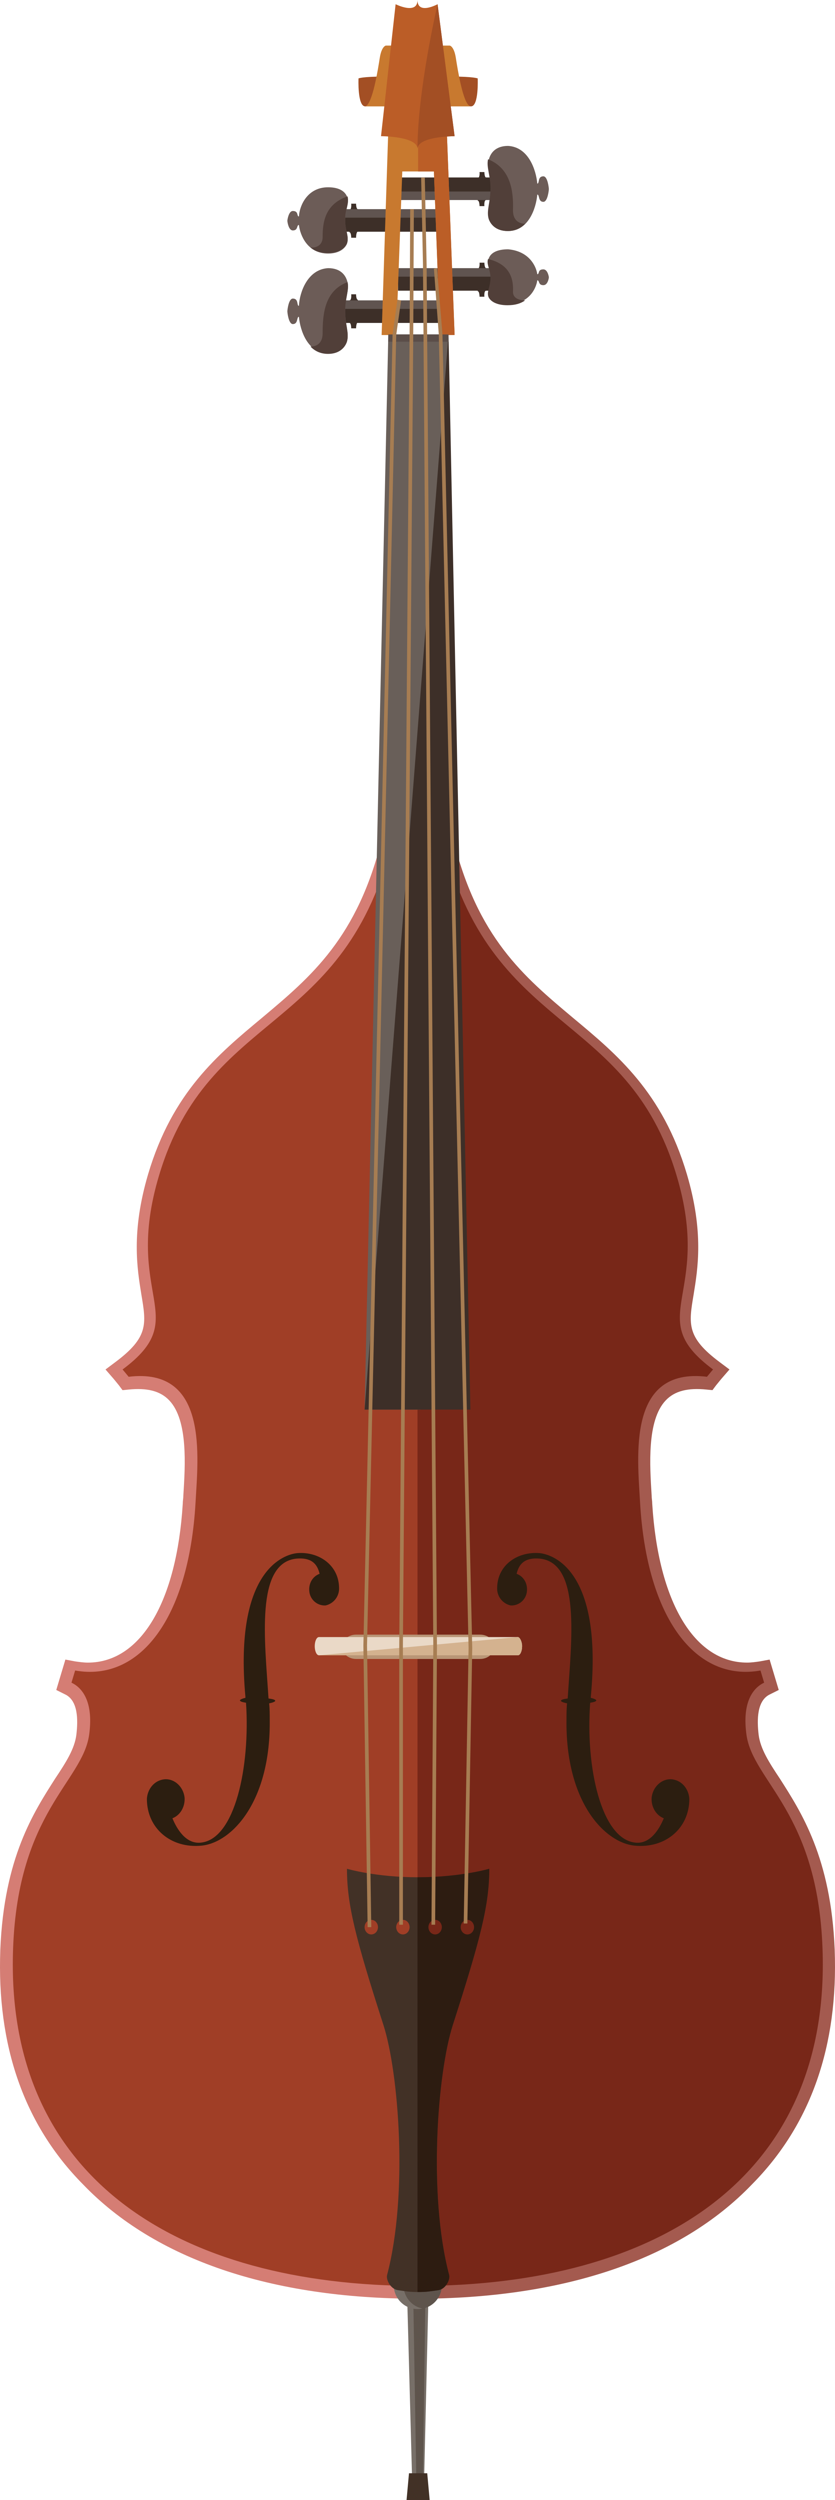 <?xml version="1.0" encoding="utf-8"?>
<!-- Generator: Adobe Illustrator 17.0.0, SVG Export Plug-In . SVG Version: 6.00 Build 0)  -->
<!DOCTYPE svg PUBLIC "-//W3C//DTD SVG 1.1//EN" "http://www.w3.org/Graphics/SVG/1.1/DTD/svg11.dtd">
<svg version="1.1" id="Layer_1" xmlns="http://www.w3.org/2000/svg" xmlns:xlink="http://www.w3.org/1999/xlink" x="0px" y="0px"
	 width="130.926px" height="392px" viewBox="-56.462 -187 130.926 392" enable-background="new -56.462 -187 130.926 392"
	 xml:space="preserve">
<g>
	<g>
		<path fill="#A45A4F" d="M74.414,118.698c-0.572-14.398-5.244-21.55-8.582-26.794c-1.716-2.575-3.051-4.672-3.337-6.865
			c-0.286-2.384-0.286-5.435,1.812-6.389l1.335-0.667l-1.43-4.768L62.685,73.5c-0.667,0.095-1.335,0.191-2.002,0.191
			c-8.296,0-13.922-9.535-14.875-24.887c0-0.477-0.095-0.858-0.095-1.335c-0.286-4.672-0.763-11.729,2.193-14.875
			c1.43-1.526,3.528-2.002,6.389-1.716l0.954,0.095l0.572-0.763c0.381-0.477,0.858-1.049,0.858-1.049l1.24-1.43l-1.526-1.144
			c-5.244-3.91-4.863-6.007-4.1-10.584c0.667-4.1,1.621-9.821-1.049-18.88c-3.814-12.873-10.966-18.785-17.831-24.506
			c-7.724-6.484-15.066-12.587-18.88-28.32l-2.098-8.773l-1.526,10.394l2.479,6.675l0,0c4.386,11.633,11.156,17.259,17.736,22.694
			c6.77,5.626,13.159,10.966,16.687,22.79c2.479,8.296,1.621,13.35,0.954,17.354c-0.763,4.196-1.335,7.724,2.956,11.919
			c-2.765,0.191-4.958,1.144-6.579,2.861c-4.005,4.291-3.528,11.919-3.147,17.45c0,0.477,0.095,0.954,0.095,1.335
			c0.954,17.354,8.01,28.129,18.308,28.129c-1.335,1.526-2.193,4.1-1.621,8.391c0.381,2.956,2.002,5.435,3.91,8.296
			c3.337,5.149,7.533,11.633,8.01,25.078c0.572,14.112-3.433,25.65-11.729,34.232c-10.298,10.775-27.081,16.592-48.344,16.878H7.189
			v3.433h1.716c23.076,0,41.288-6.198,52.54-17.927C70.695,146.16,74.986,133.764,74.414,118.698z"/>
	</g>
	<g>
		<path fill="#D57D74" d="M-56.412,118.698c0.572-14.398,5.244-21.55,8.582-26.794c1.716-2.575,3.051-4.672,3.337-6.865
			c0.286-2.384,0.286-5.435-1.812-6.389l-1.335-0.667l1.43-4.768l1.526,0.286c0.667,0.095,1.335,0.191,2.002,0.191
			c8.296,0,13.922-9.535,14.875-24.887c0-0.477,0.095-0.858,0.095-1.335c0.286-4.672,0.763-11.729-2.193-14.875
			c-1.43-1.526-3.528-2.002-6.389-1.716l-0.954,0.095l-0.572-0.763c-0.381-0.477-0.858-1.049-0.858-1.049l-1.24-1.43l1.526-1.144
			c5.244-3.91,4.863-6.007,4.1-10.584c-0.667-4.1-1.621-9.821,1.049-18.88c3.814-12.873,10.966-18.785,17.831-24.506
			c7.724-6.484,15.066-12.587,18.88-28.32l2.098-8.773l1.526,10.394l-2.479,6.675l0,0C0.229-35.775-6.542-30.149-13.121-24.714
			c-6.77,5.626-13.159,10.966-16.687,22.79c-2.479,8.296-1.621,13.35-0.954,17.354c0.763,4.196,1.335,7.724-2.956,11.919
			c2.765,0.191,4.958,1.144,6.579,2.861c4.005,4.291,3.528,11.919,3.147,17.45c0,0.477-0.095,0.954-0.095,1.335
			c-0.954,17.354-8.01,28.129-18.308,28.129c1.335,1.526,2.193,4.1,1.621,8.391c-0.381,2.956-2.002,5.435-3.91,8.296
			c-3.337,5.149-7.533,11.633-8.01,25.078c-0.572,14.112,3.433,25.65,11.729,34.232c10.298,10.775,27.081,16.592,48.344,16.878
			h3.433v3.433H9.096c-23.076,0-41.288-6.198-52.54-17.927C-52.693,146.16-56.984,133.764-56.412,118.698z"/>
	</g>
	<g>
		<polygon fill="#776F68" points="10.05,201.275 8.143,201.275 7.38,173.145 10.717,173.145 		"/>
		<polygon fill="#5E544C" points="9.859,201.275 8.81,201.275 8.334,173.145 10.241,173.145 		"/>
	</g>
	<g>
		<path fill="#5E544C" d="M12.815,171.334c0,2.002-1.621,3.719-3.719,3.719l0,0c-2.002,0-3.719-1.621-3.719-3.719v-0.477
			c0-2.002,1.621-3.719,3.719-3.719l0,0c2.002,0,3.719,1.621,3.719,3.719V171.334z"/>
		<g>
			<path fill="#776F68" d="M6.808,171.334v-0.477c0-1.812,1.24-3.337,2.956-3.623c-0.191,0-0.477-0.095-0.763-0.095
				c-2.002,0-3.719,1.621-3.719,3.719v0.477c0,2.002,1.621,3.719,3.719,3.719c0.286,0,0.477,0,0.763-0.095
				C8.143,174.671,6.808,173.145,6.808,171.334z"/>
		</g>
	</g>
	<g>
		<g>
			<path fill="#A03E26" d="M5.187-55.609C-2.251-24.619-23.705-28.91-31.524-2.687c-5.721,19.071,5.435,22.122-5.721,30.418
				c0,0,0.572,0.667,0.954,1.144c12.587-1.526,10.87,12.587,10.489,19.738c-1.049,18.213-8.773,28.129-18.88,26.318l-0.572,1.907
				c2.002,0.954,3.433,3.433,2.765,8.2c-1.049,7.342-11.156,12.11-11.919,33.469c-1.335,35.948,25.841,52.921,63.506,52.921V-29.1
				L5.187-55.609z"/>
		</g>
		<g>
			<path fill="#782718" d="M12.911-55.609c7.438,30.99,28.892,26.699,36.711,52.921c5.721,19.071-5.435,22.122,5.721,30.418
				c0,0-0.572,0.667-0.954,1.144c-12.587-1.526-10.87,12.587-10.489,19.738c1.049,18.213,8.773,28.129,18.88,26.318l0.572,1.907
				c-2.002,0.954-3.433,3.433-2.765,8.2c1.049,7.342,11.156,12.11,11.919,33.469c1.335,35.948-25.841,52.921-63.506,52.921V-29.1
				L12.911-55.609z"/>
		</g>
	</g>
	<path fill="#B99576" d="M21.016,71.212c0,1.049-0.954,1.907-2.193,1.907H-0.63c-1.24,0-2.193-0.858-2.193-1.907l0,0
		c0-1.049,0.954-1.907,2.193-1.907h19.452C20.062,69.305,21.016,70.163,21.016,71.212L21.016,71.212z"/>
	<g>
		<path fill="#EAD9C7" d="M25.402,71.117c0,0.763-0.286,1.43-0.667,1.43H-6.446c-0.381,0-0.667-0.667-0.667-1.43l0,0
			c0-0.763,0.286-1.43,0.667-1.43h31.181C25.021,69.686,25.402,70.354,25.402,71.117L25.402,71.117z"/>
		<path fill="#D4B28F" d="M25.402,71.117c0,0.763-0.286,1.43-0.667,1.43H-6.446l31.181-2.861
			C25.021,69.686,25.402,70.354,25.402,71.117L25.402,71.117z"/>
	</g>
	<g>
		<path fill="#2C1E10" d="M-3.3,61.867c-0.095-3.528-3.242-5.626-6.579-5.34c-1.907,0.191-9.917,2.479-8.105,22.504
			c0,0.095,0,0.095,0,0.191c-0.477,0.095-0.858,0.286-0.858,0.381c0,0.191,0.381,0.286,0.954,0.381
			c0.667,10.012-1.716,21.359-7.056,21.931c-2.384,0.286-3.814-2.193-4.482-3.814c1.24-0.477,2.002-1.812,1.907-3.242
			c-0.191-1.716-1.621-3.051-3.242-2.861c-1.526,0.191-2.575,1.526-2.67,3.051l0,0c0,4.672,3.814,7.819,8.582,7.342
			s10.87-6.961,10.68-19.834c0-0.763,0-1.621-0.095-2.479c0.572-0.095,0.954-0.286,0.954-0.381c0-0.191-0.381-0.286-1.049-0.381
			c-0.572-9.059-2.098-21.264,4.386-21.931c2.288-0.191,3.242,0.763,3.623,2.384c-1.049,0.381-1.716,1.43-1.621,2.67
			c0.095,1.43,1.335,2.384,2.575,2.288C-4.158,64.442-3.204,63.298-3.3,61.867C-3.3,61.963-3.3,61.867-3.3,61.867z"/>
		<path fill="#2C1E10" d="M21.492,61.867c0.095-3.528,3.242-5.626,6.675-5.34c1.907,0.191,9.917,2.479,8.01,22.504
			c0,0.095,0,0.095,0,0.191c0.477,0.095,0.858,0.286,0.858,0.381c0,0.191-0.381,0.286-0.954,0.381
			c-0.763,10.012,1.716,21.359,7.056,21.931c2.384,0.286,3.814-2.193,4.482-3.814c-1.24-0.477-2.002-1.812-1.907-3.242
			c0.191-1.716,1.621-3.051,3.242-2.861c1.526,0.191,2.575,1.526,2.67,3.051l0,0c0,4.672-3.814,7.819-8.582,7.342
			s-10.87-6.961-10.68-19.834c0-0.763,0-1.621,0.095-2.479c-0.572-0.095-0.954-0.286-0.954-0.381c0-0.191,0.381-0.286,1.049-0.381
			c0.572-9.059,2.098-21.264-4.386-21.931c-2.288-0.191-3.242,0.763-3.623,2.384c1.049,0.381,1.716,1.43,1.621,2.67
			c-0.095,1.43-1.335,2.384-2.575,2.288C22.351,64.442,21.397,63.298,21.492,61.867C21.492,61.963,21.492,61.867,21.492,61.867z"/>
	</g>
	<g>
		<path fill="#423126" d="M20.253,106.016c0,0-4.482,1.335-11.156,1.335s-11.156-1.335-11.156-1.335
			c0,5.626,1.335,10.87,5.721,24.506c2.384,7.438,3.91,26.508,0.572,39.19c-0.191,0.667,0.477,2.193,1.716,2.384
			c1.335,0.191,1.812,0.286,3.147,0.286l0,0l0,0l0,0l0,0c1.335,0,1.812-0.095,3.147-0.286c1.24-0.191,1.907-1.716,1.716-2.384
			c-3.337-12.682-1.812-31.753,0.572-39.19C18.918,116.887,20.253,111.642,20.253,106.016z"/>
		<g>
			<path fill="#2D1C11" d="M9.001,107.351c6.77,0,11.252-1.335,11.252-1.335c0,5.626-1.335,10.87-5.721,24.506
				c-2.384,7.438-3.91,26.508-0.572,39.19c0.191,0.667-0.477,2.193-1.716,2.384c-1.335,0.191-1.812,0.286-3.242,0.286V107.351z"/>
		</g>
		<g>
			<ellipse fill="#A03E26" cx="1.754" cy="115.17" rx="1.049" ry="1.144"/>
			<ellipse fill="#A03E26" cx="6.713" cy="115.17" rx="1.049" ry="1.144"/>
			<ellipse fill="#782718" cx="11.766" cy="115.17" rx="1.049" ry="1.144"/>
			<ellipse fill="#782718" cx="16.82" cy="115.17" rx="1.049" ry="1.144"/>
		</g>
	</g>
	<g>
		<g>
			<g>
				<g>
					<path fill="#3D2F28" d="M-0.63-135.515h-0.763c0,0,0-0.858-0.286-0.858v-3.528c0.381,0,0.286-0.954,0.286-0.954h0.763
						c0,0,0,0.858,0.286,0.858v3.528C-0.63-136.373-0.63-135.515-0.63-135.515z"/>
					<rect x="-2.727" y="-139.902" fill="#605450" width="15.257" height="3.528"/>
					<rect x="-2.727" y="-138.567" fill="#3D2F28" width="15.543" height="2.193"/>
					<path fill="#6C5C57" d="M-9.593-139.043c-0.381,0,0-1.144-0.954-1.144c-0.667,0-0.858,1.812-0.858,2.002l0,0l0,0l0,0l0,0
						c0,0.191,0.191,2.002,0.858,2.002c0.858,0,0.572-1.144,0.954-1.144c0.191,2.098,1.335,5.721,4.577,5.721
						c1.812,0,2.67-1.049,2.956-1.907c0.381-1.335-0.286-2.575-0.286-4.768s0.763-3.433,0.286-4.768
						c-0.286-0.858-1.049-1.907-2.956-1.907C-8.258-144.765-9.498-141.141-9.593-139.043z"/>
					<g>
						<path fill="#513F39" d="M-5.874-134.752c0,1.812-1.24,2.098-1.907,2.098c0.667,0.667,1.526,1.144,2.765,1.144
							c1.812,0,2.67-1.049,2.956-1.907c0.381-1.335-0.286-2.575-0.286-4.768c0-2.098,0.667-3.337,0.381-4.577
							C-5.588-141.427-5.874-137.708-5.874-134.752z"/>
					</g>
				</g>
				<g>
					<path fill="#3D2F28" d="M-0.63-149.723h-0.763c0,0,0-0.858-0.286-0.858v-3.528c0.381,0,0.286-0.954,0.286-0.954h0.763
						c0,0,0,0.858,0.286,0.858v3.528C-0.63-150.677-0.63-149.723-0.63-149.723z"/>
					<g>
						<rect x="-2.727" y="-154.205" fill="#605450" width="14.971" height="3.528"/>
						<rect x="-2.727" y="-152.87" fill="#3D2F28" width="14.971" height="2.193"/>
					</g>
					<g>
						<path fill="#6C5C57" d="M-9.593-153.06c-0.381,0,0-0.858-0.954-0.858c-0.667,0-0.858,1.43-0.858,1.526l0,0l0,0l0,0l0,0
							c0,0.191,0.191,1.526,0.858,1.526c0.858,0,0.572-0.858,0.954-0.858c0.191,1.621,1.335,4.482,4.577,4.482
							c1.812,0,2.67-0.858,2.956-1.526c0.381-1.049-0.286-2.002-0.286-3.719c0-1.716,0.763-2.67,0.286-3.719
							c-0.286-0.667-1.049-1.43-2.956-1.43C-8.258-157.637-9.498-154.777-9.593-153.06z"/>
						<g>
							<path fill="#513F39" d="M-5.874-149.818c0,1.43-1.24,1.716-1.907,1.621c0.667,0.572,1.526,0.858,2.765,0.858
								c1.812,0,2.67-0.858,2.956-1.526c0.381-1.049-0.286-2.002-0.286-3.719c0-1.621,0.667-2.575,0.381-3.623
								C-5.588-154.967-5.874-152.012-5.874-149.818z"/>
						</g>
					</g>
				</g>
				<g>
					<path fill="#3D2F28" d="M18.727-160.021h0.763c0,0,0,0.858,0.286,0.858v3.528c-0.381,0-0.286,0.954-0.286,0.954h-0.763
						c0,0,0-0.858-0.286-0.858v-3.528C18.823-159.163,18.727-160.021,18.727-160.021z"/>
					<rect x="5.95" y="-159.163" fill="#605450" width="14.971" height="3.528"/>
					<rect x="5.95" y="-159.163" fill="#3D2F28" width="14.971" height="2.193"/>
					<path fill="#6C5C57" d="M27.786-158.21c0.381,0,0-1.144,0.954-1.144c0.667,0,0.858,1.812,0.858,2.002l0,0l0,0l0,0l0,0
						c0,0.191-0.191,2.002-0.858,2.002c-0.858,0-0.572-1.144-0.954-1.144c-0.191,2.098-1.335,5.721-4.577,5.721
						c-1.812,0-2.67-1.049-2.956-1.907c-0.381-1.335,0.286-2.575,0.286-4.768s-0.763-3.433-0.286-4.768
						c0.286-0.858,1.049-1.907,2.956-1.907C26.451-163.931,27.595-160.307,27.786-158.21z"/>
					<g>
						<path fill="#513F39" d="M23.972-154.014c0,1.812,1.24,2.098,1.907,2.098c-0.667,0.667-1.526,1.144-2.765,1.144
							c-1.812,0-2.67-1.049-2.956-1.907c-0.381-1.335,0.286-2.575,0.286-4.768c0-2.098-0.667-3.337-0.381-4.577
							C23.686-160.593,24.067-156.875,23.972-154.014z"/>
					</g>
				</g>
				<g>
					<path fill="#3D2F28" d="M18.727-145.814h0.763c0,0,0,0.858,0.286,0.858v3.528c-0.381,0-0.286,0.954-0.286,0.954h-0.763
						c0,0,0-0.858-0.286-0.858v-3.528C18.823-144.955,18.727-145.814,18.727-145.814z"/>
					<rect x="5.95" y="-144.955" fill="#605450" width="14.971" height="3.528"/>
					<rect x="5.95" y="-143.62" fill="#3D2F28" width="14.971" height="2.193"/>
					<g>
						<path fill="#6C5C57" d="M27.786-144.002c0.381,0,0-0.763,0.954-0.763c0.667,0,0.858,1.144,0.858,1.24l0,0l0,0l0,0l0,0
							c0,0.191-0.191,1.24-0.858,1.24c-0.858,0-0.572-0.763-0.954-0.763c-0.191,1.335-1.335,3.719-4.577,3.719
							c-1.812,0-2.67-0.667-2.956-1.24c-0.381-0.858,0.286-1.621,0.286-3.051s-0.763-2.193-0.286-3.051
							c0.286-0.572,1.049-1.24,2.956-1.24C26.451-147.625,27.595-145.337,27.786-144.002z"/>
						<g>
							<path fill="#513F39" d="M23.972-141.237c0,1.144,1.24,1.335,1.907,1.335c-0.667,0.477-1.526,0.763-2.765,0.763
								c-1.812,0-2.67-0.667-2.956-1.24c-0.381-0.858,0.286-1.621,0.286-3.051c0-1.335-0.667-2.098-0.381-2.956
								C23.686-145.527,24.067-143.048,23.972-141.237z"/>
						</g>
					</g>
				</g>
			</g>
			<g>
				<polygon fill="#695F59" points="9.478,34.024 0.705,34.024 4.424,-134.562 13.864,-134.562 				"/>
				<g>
					<polygon fill="#3D2F28" points="0.705,34.024 17.297,34.024 13.864,-134.562 					"/>
				</g>
			</g>
			<g>
				<polygon fill="#C8792F" points="11.576,-160.117 12.529,-134.562 14.818,-134.562 13.578,-166.887 11.766,-184.241 
					6.236,-184.241 4.424,-166.696 3.375,-134.466 5.664,-134.466 6.617,-160.117 				"/>
			</g>
			<g>
				<g>
					<path fill="#A34F24" d="M-0.248-174.706c0,0-0.191,4.386,1.049,4.386c1.144,0,2.956-3.147,2.956-3.147s3.242-1.526,0-1.526
						C0.324-174.992-0.248-174.706-0.248-174.706z"/>
					<path fill="#C8792F" d="M5.282-179.855h-1.24c0,0-0.667,0.095-0.954,1.907c-0.286,1.812-1.144,7.342-2.288,7.628h3.337
						L5.282-179.855z"/>
				</g>
				<g>
					<path fill="#A34F24" d="M18.441-174.706c0,0,0.191,4.386-1.049,4.386c-1.144,0-2.956-3.147-2.956-3.147s-3.242-1.526,0-1.526
						C17.774-174.992,18.441-174.706,18.441-174.706z"/>
					<path fill="#C8792F" d="M12.815-179.855h1.24c0,0,0.667,0.095,0.954,1.907c0.286,1.812,1.144,7.342,2.288,7.628h-3.242
						L12.815-179.855z"/>
				</g>
			</g>
			<g>
				<polygon fill="#BB5E27" points="13.578,-166.887 11.766,-184.241 9.096,-184.241 9.096,-160.117 11.576,-160.117 
					12.529,-134.466 14.818,-134.466 				"/>
			</g>
			<path fill="#BB5D27" d="M14.818-165.647c0,0-5.817,0-5.817,2.002c0-2.002-5.721-2.002-5.721-2.002l2.288-20.692
				c0,0,3.433,1.716,3.433-0.667c0,2.384,3.147,0.667,3.147,0.667L14.818-165.647z"/>
			<path fill="#A34F24" d="M14.818-165.647c0,0-5.817,0-5.817,2.002c0-9.249,3.147-22.694,3.147-22.694L14.818-165.647z"/>
			<g>
				<polygon fill="#5B4E49" points="13.864,-134.562 9.478,-134.562 8.81,-134.562 4.424,-134.562 4.424,-133.418 13.864,-133.418 
									"/>
			</g>
		</g>
		<polygon fill="#A77D52" points="1.182,115.17 0.515,71.021 5.092,-134.562 5.854,-139.997 6.427,-139.902 5.664,-134.466 
			1.087,71.021 1.754,115.17 		"/>
		<polygon fill="#A77D52" points="6.14,114.789 6.14,70.926 7.761,-134.466 7.857,-154.205 8.429,-154.205 8.334,-134.466 
			6.713,70.926 6.713,114.789 		"/>
		<polygon fill="#A77D52" points="11.766,114.789 11.194,114.789 11.48,71.212 9.859,-145.527 9.573,-159.163 10.145,-159.163 
			10.431,-145.527 12.052,71.212 		"/>
		<polygon fill="#A77D52" points="16.82,114.598 16.248,114.598 17.011,71.403 12.338,-134.562 11.576,-144.86 12.052,-144.955 
			12.911,-134.657 17.583,71.403 		"/>
	</g>
	<polygon fill="#423126" points="10.908,204.994 7.285,204.994 7.666,200.798 10.527,200.798 	"/>
</g>
</svg>
